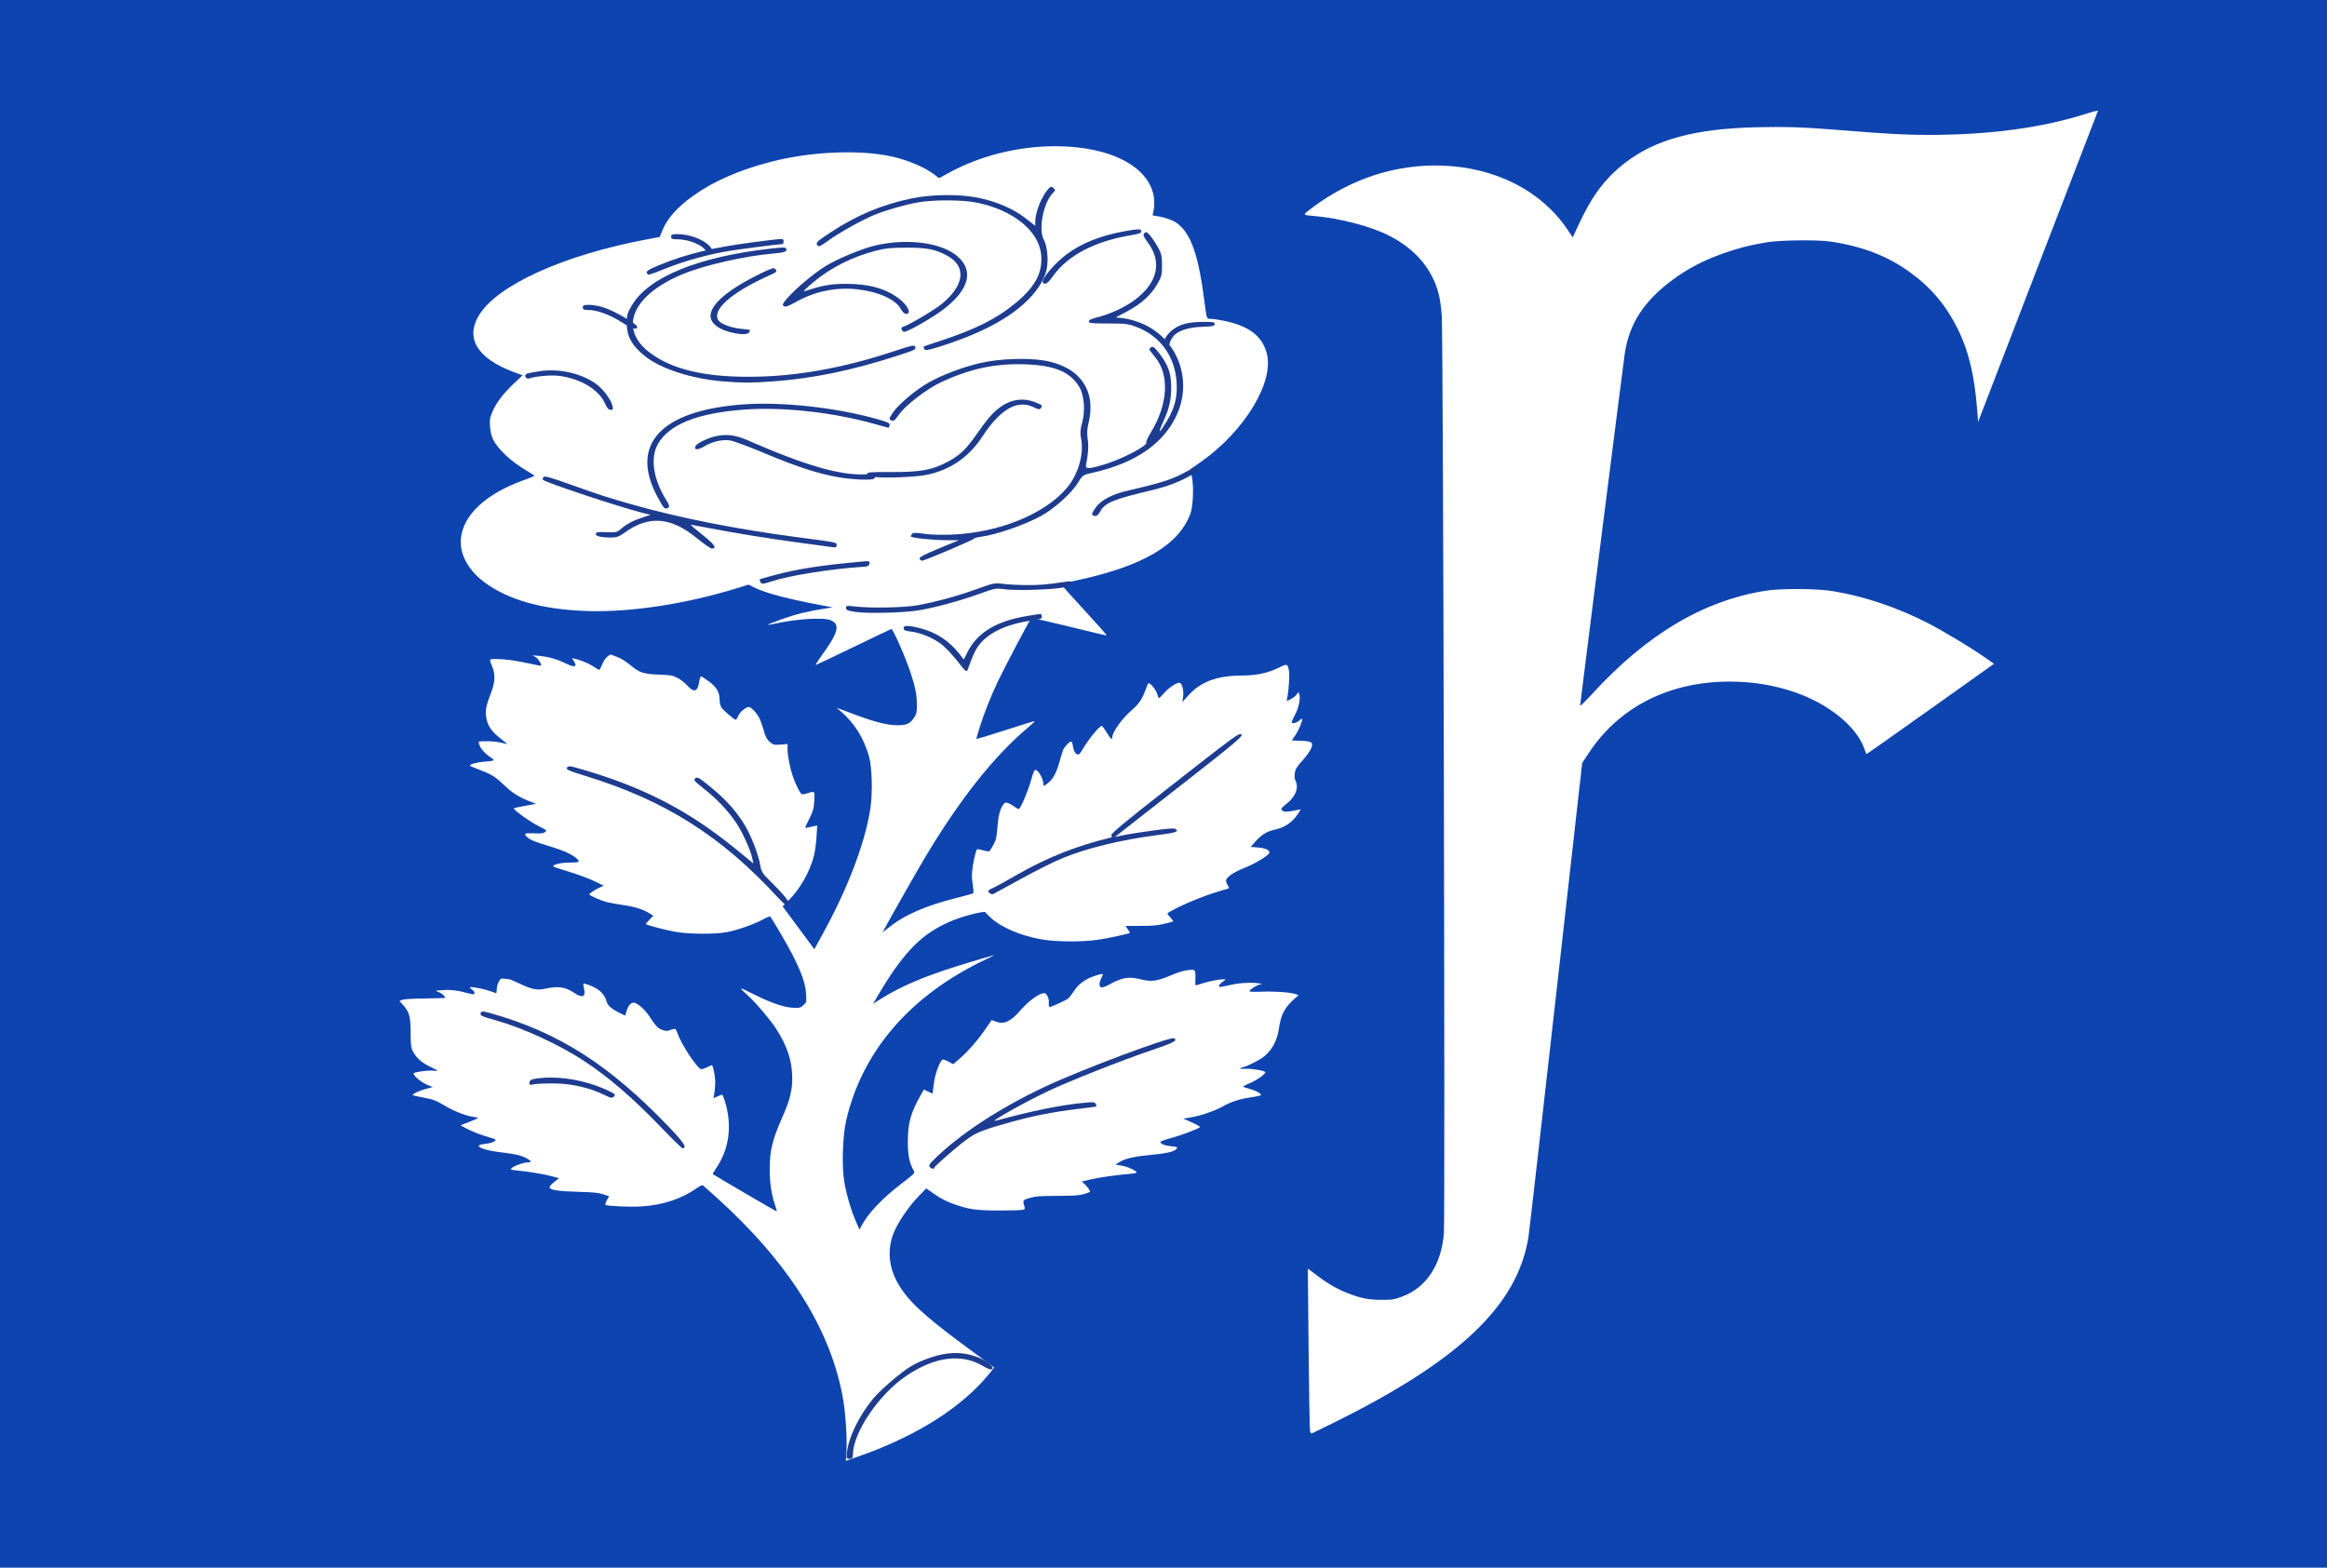 <?xml version="1.0" encoding="UTF-8" standalone="no"?>
<!-- Created with Inkscape (http://www.inkscape.org/) -->

<svg
   xmlns:dc="http://purl.org/dc/elements/1.1/"
   xmlns:cc="http://creativecommons.org/ns#"
   xmlns:rdf="http://www.w3.org/1999/02/22-rdf-syntax-ns#"
   xmlns:svg="http://www.w3.org/2000/svg"
   xmlns="http://www.w3.org/2000/svg"
   xmlns:sodipodi="http://sodipodi.sourceforge.net/DTD/sodipodi-0.dtd"
   xmlns:inkscape="http://www.inkscape.org/namespaces/inkscape"
   width="421.234"
   height="283.853"
   id="svg5223"
   version="1.1"
   inkscape:version="0.48.4 r9939"
   sodipodi:docname="Nieuw document 16">
  <defs
     id="defs5225" />
  <sodipodi:namedview
     id="base"
     pagecolor="#ffffff"
     bordercolor="#666666"
     borderopacity="1.0"
     inkscape:pageopacity="0.0"
     inkscape:pageshadow="2"
     inkscape:zoom="0.7"
     inkscape:cx="474.34747"
     inkscape:cy="-1.403716"
     inkscape:document-units="px"
     inkscape:current-layer="layer1"
     showgrid="false"
     fit-margin-top="0"
     fit-margin-left="0"
     fit-margin-right="0"
     fit-margin-bottom="0"
     inkscape:window-width="1600"
     inkscape:window-height="837"
     inkscape:window-x="-8"
     inkscape:window-y="-8"
     inkscape:window-maximized="1" />
  <g
     inkscape:label="Laag 1"
     inkscape:groupmode="layer"
     id="layer1"
     transform="translate(-32.24,-250.436)">
    <rect
       style="fill:#0e44af;fill-opacity:1;fill-rule:evenodd;stroke:none"
       id="rect4240"
       width="421.234"
       height="283.853"
       x="32.24"
       y="250.436" />
    <path
       style="fill:#ffffff;fill-opacity:1"
       d="m 185.468,513.248 c 0.137,-2.125 -0.163,-6.902 -0.589,-9.38 -2.175,-12.648 -9.9,-24.919 -23.197,-36.85 -1.108,-0.994 -2.095,-1.874 -2.194,-1.957 -0.109,-0.091 -0.537,0.101 -1.081,0.484 -2.801,1.971 -6.129,3.078 -10.029,3.333 -1.952,0.128 -6.231,-0.05 -6.531,-0.272 -0.092,-0.068 0.02,-0.447 0.25,-0.842 l 0.416,-0.719 -1.098,-0.359 c -0.942,-0.308 -1.596,-0.373 -4.6,-0.457 -3.659,-0.102 -5.094,-0.344 -5.094,-0.858 0,-0.136 0.382,-0.554 0.85,-0.929 l 0.85,-0.682 -1.306,-0.353 c -1.369,-0.369 -4.288,-0.853 -6.245,-1.034 -0.633,-0.058 -1.151,-0.157 -1.151,-0.218 0,-0.408 2.176,-1.266 3.21,-1.266 0.593,0 0.483,-0.25 -0.306,-0.696 -0.966,-0.546 -2.046,-0.803 -4.627,-1.103 -3.638,-0.423 -5.373,-1.308 -2.986,-1.524 1.007,-0.091 1.951,-0.461 1.951,-0.765 0,-0.061 -0.454,-0.237 -1.008,-0.391 -1.574,-0.437 -3.462,-1.17 -4.441,-1.724 l -0.894,-0.505 1.577,-0.613 c 0.868,-0.337 1.579,-0.657 1.58,-0.711 0,-0.053 -0.387,-0.144 -0.862,-0.2 -1.219,-0.144 -3.51,-1.036 -5.103,-1.986 -1.717,-1.024 -2.078,-1.16 -4.093,-1.542 -0.907,-0.172 -1.689,-0.342 -1.737,-0.377 -0.224,-0.166 1.071,-0.812 2.271,-1.134 l 1.334,-0.357 -0.676,-0.259 c -1.26,-0.482 -2.804,-1.696 -2.804,-2.205 0,-0.229 2.489,-0.592 3.468,-0.506 1.176,0.103 1.178,0.106 -0.556,-0.751 -1.46,-0.722 -2.372,-1.532 -2.98,-2.648 -0.391,-0.718 -0.45,-1.162 -0.468,-3.57 -0.023,-2.977 -0.218,-3.644 -1.469,-5.043 l -0.539,-0.603 0.476,-0.201 c 0.321,-0.136 1.667,-0.218 4.137,-0.254 2.014,-0.028 3.661,-0.086 3.661,-0.128 0,-0.251 -0.541,-0.741 -1.093,-0.989 l -0.641,-0.289 1.239,-0.103 c 1.396,-0.116 2.871,0.057 4.463,0.521 0.594,0.173 1.138,0.272 1.209,0.219 0.263,-0.195 0.115,-0.539 -0.392,-0.915 -0.342,-0.253 -0.418,-0.386 -0.223,-0.386 0.747,0 2.639,0.387 3.549,0.727 0.551,0.205 1.052,0.373 1.114,0.373 0.062,0 0.113,-0.317 0.113,-0.704 0,-0.387 0.157,-0.995 0.349,-1.351 0.323,-0.597 0.398,-0.639 0.982,-0.553 0.348,0.052 0.751,0.094 0.897,0.094 0.145,0 0.999,0.355 1.897,0.789 2.099,1.015 3.164,1.237 4.524,0.946 2.506,-0.536 3.699,-0.374 5.354,0.727 1.549,1.031 2.156,0.747 1.77,-0.829 -0.114,-0.466 -0.14,-0.847 -0.058,-0.847 0.428,0 1.763,0.53 2.435,0.967 0.87,0.566 1.483,1.37 1.702,2.233 0.186,0.733 0.897,1.375 2.301,2.075 l 1.077,0.537 0.274,-0.894 c 0.281,-0.916 0.748,-1.461 1.253,-1.461 0.663,0 2.028,1.186 2.878,2.5 1.147,1.773 1.572,2.204 2.43,2.47 0.622,0.192 0.795,0.19 1.337,-0.017 0.908,-0.348 0.993,-0.314 1.272,0.508 0.672,1.982 3.393,6.165 4.272,6.568 0.121,0.055 0.594,-0.083 1.051,-0.307 0.458,-0.224 0.875,-0.408 0.928,-0.408 0.19,0 0.556,1.674 0.601,2.75 0.026,0.605 -0.032,1.58 -0.126,2.166 l -0.172,1.066 0.707,-0.319 c 0.389,-0.176 0.769,-0.32 0.844,-0.32 0.075,0 0.287,0.477 0.472,1.06 1.409,4.452 0.859,8.742 -1.579,12.317 -0.357,0.523 -0.619,0.974 -0.582,1 0.521,0.375 11.529,6.806 11.583,6.766 0.041,-0.03 -0.07,-0.469 -0.247,-0.976 -0.693,-1.984 -1.019,-4.08 -1.023,-6.577 0,-3.529 0.428,-5.297 2.386,-9.749 1.262,-2.869 1.694,-4.607 1.693,-6.808 0,-3.116 -0.933,-5.945 -2.98,-9.053 -1.036,-1.573 -3.45,-4.444 -4.748,-5.645 -2.098,-1.943 -2.1,-1.94 0.532,-0.622 3.312,1.658 5.636,2.468 7.305,2.547 1.258,0.059 1.322,0.043 1.898,-0.463 0.59,-0.519 0.595,-0.541 0.483,-2.177 -0.12,-1.748 -0.803,-3.698 -2.425,-6.916 -0.832,-1.651 -3.825,-6.768 -4.066,-6.951 -0.084,-0.064 -0.67,0.171 -1.301,0.522 -1.492,0.83 -4.596,1.926 -6.475,2.286 -2.212,0.424 -7.006,0.391 -9.488,-0.065 -1.855,-0.341 -5.262,-1.244 -5.262,-1.395 0,-0.044 0.31,-0.401 0.689,-0.791 l 0.69,-0.711 -0.743,-0.46 c -1.107,-0.686 -2.651,-1.17 -4.669,-1.462 -0.992,-0.144 -2.282,-0.374 -2.865,-0.511 -1.114,-0.262 -3.29,-1.206 -3.29,-1.428 0,-0.187 1.05,-0.89 1.876,-1.255 l 0.708,-0.313 -0.92,-0.464 c -1.554,-0.783 -3.574,-1.547 -5.961,-2.256 -1.255,-0.373 -2.281,-0.732 -2.281,-0.799 0,-0.342 1.46,-0.667 3.023,-0.673 1.831,-0.01 1.956,-0.102 1.115,-0.843 -0.765,-0.673 -2.326,-1.37 -4.621,-2.064 -2.792,-0.844 -3.653,-1.19 -4.166,-1.673 -0.739,-0.695 -0.603,-0.776 1.202,-0.716 1.401,0.048 1.7,0.012 2.008,-0.24 0.346,-0.283 0.303,-0.324 -1.053,-0.997 -1.649,-0.818 -4.849,-3.113 -4.586,-3.288 0.099,-0.066 0.658,-0.204 1.242,-0.307 0.584,-0.103 1.437,-0.26 1.896,-0.349 l 0.835,-0.163 -1.281,-0.507 c -1.696,-0.671 -2.983,-1.468 -4.123,-2.555 -1.921,-1.831 -2.524,-2.227 -4.563,-2.994 -1.097,-0.413 -1.995,-0.802 -1.995,-0.865 0,-0.251 1.414,-0.632 2.633,-0.71 1.86,-0.118 1.993,-0.212 1.113,-0.784 -0.963,-0.626 -1.832,-1.607 -2.046,-2.311 -0.17,-0.559 -0.169,-0.56 0.603,-0.591 1.36,-0.054 2.563,0.041 3.458,0.275 0.479,0.125 0.922,0.227 0.984,0.227 0.062,0 -0.463,-0.444 -1.167,-0.987 -1.615,-1.245 -2.354,-2.312 -2.598,-3.752 -0.223,-1.312 -0.05,-2.238 0.838,-4.512 0.728,-1.863 0.821,-3.244 0.307,-4.58 -0.663,-1.726 -0.738,-1.566 0.739,-1.566 1.488,0 3.617,0.298 6.178,0.866 0.969,0.215 1.791,0.369 1.826,0.343 0.212,-0.157 -0.455,-1.249 -0.939,-1.537 l -0.576,-0.343 1.216,0.101 c 1.609,0.134 3.267,0.607 4.826,1.378 1.638,0.809 2.159,0.614 1.371,-0.515 -0.33,-0.472 -0.328,-0.476 0.159,-0.37 0.971,0.211 2.373,0.765 3.124,1.235 0.42,0.263 0.921,0.573 1.112,0.69 0.311,0.191 0.394,0.1 0.789,-0.863 0.257,-0.625 0.663,-1.23 0.971,-1.444 l 0.529,-0.368 1.124,0.407 c 0.733,0.266 1.579,0.784 2.435,1.491 1.718,1.421 2.354,1.632 5.266,1.751 2.175,0.089 2.402,0.13 3.317,0.596 0.54,0.275 1.333,0.892 1.762,1.37 1.22,1.361 1.91,1.14 2.169,-0.694 0.074,-0.522 0.224,-0.95 0.333,-0.95 0.11,0 0.748,0.406 1.418,0.903 1.387,1.028 1.931,1.955 1.931,3.293 0,0.463 0.139,1.087 0.308,1.388 0.286,0.507 2.342,2.272 2.647,2.272 0.074,0 0.262,-0.318 0.417,-0.706 0.286,-0.717 1.533,-1.724 1.994,-1.61 0.482,0.119 1.44,1.18 1.855,2.054 0.236,0.498 0.565,1.428 0.73,2.066 0.331,1.279 0.723,1.944 1.442,2.447 0.413,0.288 0.636,0.319 1.696,0.232 l 1.22,-0.1 0,0.99 c 0,1.145 0.435,3.366 0.939,4.839 0.554,1.621 1.425,3.299 1.713,3.299 0.145,0 0.607,-0.106 1.026,-0.236 1.258,-0.389 1.257,-0.391 1.157,1.375 -0.075,1.316 -0.218,1.869 -0.786,3.025 -1.027,2.093 -1.005,1.994 -0.417,1.833 0.277,-0.076 0.781,-0.187 1.121,-0.248 l 0.617,-0.111 -0.136,2.099 c -0.075,1.154 -0.286,2.683 -0.469,3.398 -0.74,2.89 -2.499,5.978 -4.599,8.076 l -1.064,1.063 2.296,3.1 c 1.262,1.705 2.557,3.451 2.876,3.881 l 0.58,0.781 0.216,-0.421 c 0.119,-0.232 0.552,-1.022 0.964,-1.757 4.683,-8.375 7.944,-16.836 8.936,-23.187 0.443,-2.834 0.335,-7.575 -0.216,-9.505 -0.973,-3.407 -2.623,-6.051 -5.12,-8.206 l -0.77,-0.664 2.836,1.069 c 3.985,1.502 6.288,2.101 8.102,2.108 1.749,0.01 2.35,-0.258 3.099,-1.364 0.443,-0.655 0.511,-0.973 0.505,-2.353 -0.01,-1.839 -0.274,-3.184 -1.149,-5.829 -0.94,-2.842 -3.197,-7.957 -3.476,-7.878 -0.131,0.038 -3.193,1.498 -6.804,3.245 -3.611,1.748 -6.684,3.212 -6.828,3.253 -0.144,0.042 0.221,-0.586 0.811,-1.394 3.266,-4.473 3.664,-5.948 1.808,-6.701 -1.349,-0.547 -6.273,-0.228 -10.2,0.661 -0.578,0.131 -1.093,0.207 -1.143,0.17 -0.05,-0.038 1.091,-0.493 2.537,-1.013 2.502,-0.9 4.774,-1.459 7.828,-1.928 l 1.379,-0.212 -2.241,-0.42 c -5.741,-1.076 -9.84,-2.151 -11.749,-3.082 l -1.257,-0.613 -2.033,0.63 c -9.119,2.827 -19.093,4.372 -26.846,4.158 -8.329,-0.229 -14.624,-1.983 -19.024,-5.298 -2.867,-2.16 -4.407,-5.049 -4.159,-7.801 0.386,-4.289 4.545,-8.167 11.364,-10.598 1.063,-0.379 1.933,-0.736 1.933,-0.794 0,-0.058 -0.597,-0.457 -1.327,-0.887 -2.875,-1.697 -5.172,-3.822 -6.12,-5.663 -0.293,-0.569 -0.496,-1.405 -0.566,-2.332 -0.095,-1.258 -0.037,-1.614 0.443,-2.75 0.686,-1.62 1.996,-3.333 3.946,-5.16 l 1.499,-1.405 -1.643,-0.613 c -6.496,-2.421 -8.745,-6.054 -6.301,-10.18 3.258,-5.501 15.293,-10.972 30.384,-13.812 l 2.381,-0.448 0.452,-1.101 c 0.926,-2.258 2.658,-4.226 5.556,-6.314 3.657,-2.636 8.281,-4.667 14.056,-6.176 7.262,-1.897 16.202,-2.28 22.077,-0.947 2.904,0.659 5.855,1.925 7.612,3.267 l 0.82,0.627 1.674,-0.919 c 5.731,-3.146 12.587,-4.866 19.392,-4.866 10.127,0 17.281,3.839 17.863,9.584 0.066,0.648 0.021,1.567 -0.098,2.042 -0.119,0.475 -0.194,0.882 -0.165,0.903 0.029,0.022 0.479,0.098 1.002,0.171 1.206,0.167 2.774,0.744 3.45,1.269 2.582,2.007 3.853,5.761 5.004,14.783 0.325,2.549 0.31,2.514 1.127,2.514 0.379,0 1.376,0.141 2.214,0.313 4.572,0.938 6.933,2.692 7.828,5.815 1.477,5.151 -3.917,14.138 -11.831,19.714 l -1.943,1.369 0.273,1.53 c 0.337,1.882 0.18,5.215 -0.306,6.533 -2.11,5.717 -8.644,9.528 -20.762,12.111 -1.415,0.302 -2.611,0.576 -2.657,0.61 -0.046,0.034 1.828,2.135 4.165,4.669 2.337,2.534 4.184,4.625 4.104,4.647 -0.08,0.022 -3.148,-0.702 -6.819,-1.609 -3.671,-0.907 -6.738,-1.596 -6.816,-1.532 -0.244,0.202 -4.868,8.959 -6.075,11.508 -1.303,2.75 -2.587,6.015 -3.36,8.545 -0.287,0.941 -0.523,1.763 -0.523,1.829 0,0.065 2.361,-0.647 5.247,-1.584 2.886,-0.936 5.285,-1.674 5.331,-1.64 0.046,0.034 -0.487,0.543 -1.186,1.131 -6.174,5.19 -12.357,12.986 -18.652,23.519 -1.411,2.362 -6.274,10.913 -7.311,12.858 l -0.396,0.743 1.519,-1.184 c 2.621,-2.043 6.474,-3.691 11.735,-5.021 1.634,-0.413 3.046,-0.799 3.137,-0.857 0.091,-0.058 0.056,-0.797 -0.08,-1.643 -0.187,-1.174 -0.185,-1.931 0.01,-3.205 0.281,-1.852 0.643,-3.168 0.87,-3.168 0.082,0 0.553,0.106 1.047,0.235 0.494,0.129 0.973,0.2 1.065,0.159 0.092,-0.042 0.426,-0.554 0.744,-1.138 0.489,-0.899 0.605,-1.413 0.753,-3.348 0.166,-2.163 0.527,-3.393 1.236,-4.212 0.233,-0.269 0.889,-0.042 1.88,0.653 0.378,0.265 0.72,0.451 0.76,0.413 0.464,-0.428 1.687,-3.376 2.287,-5.513 0.358,-1.275 0.54,-1.655 0.765,-1.591 0.458,0.13 1.169,1.29 1.325,2.163 l 0.141,0.789 0.745,-0.569 c 0.901,-0.688 1.532,-1.857 2.096,-3.883 0.232,-0.835 0.523,-1.782 0.645,-2.103 0.22,-0.577 1.143,-1.537 1.478,-1.537 0.095,0 0.239,0.426 0.321,0.948 0.139,0.887 0.501,1.409 0.977,1.409 0.112,0 0.397,-0.336 0.632,-0.746 1.111,-1.939 3.144,-4.439 3.609,-4.439 0.078,0 0.463,0.53 0.857,1.178 0.735,1.21 1.03,1.445 1.039,0.825 0.013,-0.907 1.747,-3.314 3.461,-4.804 1.29,-1.121 1.926,-2.036 2.498,-3.592 0.248,-0.675 0.486,-1.255 0.528,-1.289 0.319,-0.256 1.446,1.13 1.685,2.072 0.081,0.32 0.208,0.578 0.283,0.573 0.075,-0.01 0.507,-0.436 0.96,-0.957 0.807,-0.928 2.323,-1.923 2.764,-1.815 0.443,0.109 0.779,1.416 0.635,2.466 l -0.141,1.021 1.114,-1.229 c 2.238,-2.469 5.168,-3.549 9.659,-3.563 2.792,-0.01 4.834,-0.473 7.081,-1.613 1.063,-0.539 1.2,-0.476 1.433,0.66 0.146,0.714 0,3.4 -0.265,4.794 l -0.146,0.778 0.722,-0.339 c 0.397,-0.186 0.882,-0.558 1.076,-0.827 l 0.354,-0.488 0.143,0.481 c 0.244,0.821 -0.119,2.445 -0.842,3.773 -0.381,0.699 -0.608,1.31 -0.505,1.357 0.323,0.147 1.004,-0.094 1.451,-0.515 0.258,-0.243 0.43,-0.315 0.43,-0.181 0,0.51 -0.674,2.082 -1.263,2.945 l -0.631,0.925 1.58,0.059 c 2.072,0.078 2.324,0.248 1.947,1.323 -0.156,0.445 -0.835,1.406 -1.558,2.207 -1.056,1.169 -1.307,1.574 -1.422,2.299 -0.082,0.517 -0.045,1.063 0.089,1.323 0.684,1.323 0.079,2.941 -1.593,4.264 -1.062,0.84 -1.134,0.989 -0.635,1.296 0.265,0.163 0.567,0.17 1.433,0.033 0.603,-0.095 1.273,-0.225 1.487,-0.288 0.338,-0.099 0.314,0 -0.187,0.733 -1.149,1.686 -2.418,2.528 -4.489,2.977 -1.199,0.26 -2.198,0.9 -3.237,2.076 l -0.865,0.979 1.276,0.094 c 1.315,0.097 2.124,0.443 2.124,0.908 0,0.448 -2.442,1.967 -4.437,2.76 -2.133,0.848 -3.415,1.739 -3.415,2.374 0,0.22 0.146,0.61 0.325,0.866 0.311,0.445 0.304,0.472 -0.159,0.605 -2.22,0.638 -3.121,0.939 -5.204,1.737 -2.336,0.895 -5.563,2.474 -5.57,2.724 0,0.069 0.235,0.386 0.527,0.704 0.292,0.318 0.53,0.622 0.53,0.676 0,0.053 -0.74,0.267 -1.645,0.473 -1.365,0.312 -2.101,0.376 -4.328,0.376 l -2.683,0 0.402,0.583 c 0.221,0.321 0.402,0.618 0.402,0.66 0,0.156 -4.101,1.044 -6.001,1.299 -2.842,0.382 -7.332,0.346 -9.858,-0.078 -3.764,-0.631 -7.34,-2.131 -9.277,-3.892 -0.512,-0.465 -0.969,-0.93 -1.015,-1.034 -0.127,-0.282 -3.527,0.542 -5.629,1.364 -5.803,2.268 -9.23,5.741 -14.284,14.47 l -0.417,0.72 1.083,-0.683 c 3.336,-2.105 6.696,-3.636 11.713,-5.339 2.245,-0.762 7.354,-2.318 9.067,-2.762 0.175,-0.045 -0.398,0.255 -1.273,0.666 -13.747,6.468 -22.543,16.582 -25.481,29.298 -0.643,2.782 -0.804,8.415 -0.319,11.155 0.424,2.394 1.215,5.075 2.086,7.07 l 0.652,1.493 0.331,-0.628 c 1.21,-2.301 3.713,-4.962 7.16,-7.61 2.561,-1.968 2.581,-1.989 2.321,-2.451 -0.799,-1.416 -1.074,-2.822 -1.06,-5.415 0.018,-3.234 0.557,-5.132 2.349,-8.278 l 0.554,-0.972 0.785,0.367 0.785,0.367 0.234,-1.831 c 0.215,-1.687 1.007,-3.899 1.548,-4.326 0.099,-0.079 0.562,0.071 1.064,0.344 l 0.888,0.483 1.046,-0.894 c 1.552,-1.327 3.328,-3.341 4.704,-5.333 l 1.221,-1.768 0.787,0.29 c 1.473,0.544 2.653,-0.01 4.442,-2.073 1.479,-1.708 3.395,-3.088 4.288,-3.088 0.442,0 0.903,0.97 0.831,1.747 -0.04,0.422 0.018,0.767 0.128,0.766 0.322,0 2.95,-1.197 3.354,-1.527 0.203,-0.166 0.693,-0.794 1.087,-1.394 0.82,-1.247 1.989,-2.113 3.606,-2.67 1.002,-0.345 1.621,-0.468 1.621,-0.32 0,0.032 -0.143,0.359 -0.318,0.727 -0.412,0.865 -0.407,1.512 0.012,1.631 0.199,0.057 0.77,-0.149 1.433,-0.515 2.326,-1.284 3.544,-1.49 5.665,-0.959 1.969,0.494 2.919,0.373 5.469,-0.692 1.432,-0.598 2.403,-0.895 3.168,-0.969 1.056,-0.102 1.109,-0.089 1.239,0.293 0.075,0.22 0.103,0.865 0.063,1.434 -0.04,0.569 -0.012,1.034 0.061,1.034 0.073,0 0.646,-0.168 1.273,-0.373 1.143,-0.373 3.007,-0.728 3.826,-0.728 0.389,0 0.365,0.049 -0.223,0.456 -0.363,0.251 -0.659,0.577 -0.659,0.725 0,0.301 0.031,0.298 2.436,-0.229 1.517,-0.332 3.953,-0.414 4.992,-0.167 0.491,0.116 0.496,0.127 0.068,0.141 -0.485,0.017 -1.978,0.953 -1.978,1.241 0,0.113 0.74,0.139 2.281,0.082 2.333,-0.087 5.103,0.113 6.069,0.439 l 0.54,0.182 -0.81,0.725 c -1.731,1.549 -2.393,2.823 -2.751,5.293 -0.342,2.36 -1.377,4.184 -3.037,5.353 -0.732,0.516 -2.989,1.627 -3.304,1.627 -0.1,0 -0.345,0.088 -0.545,0.196 -0.304,0.164 -0.174,0.188 0.795,0.143 1.136,-0.052 3.383,0.312 3.611,0.586 0.219,0.262 -1.56,1.538 -2.855,2.049 -0.72,0.284 -1.228,0.567 -1.129,0.63 0.099,0.063 0.639,0.24 1.202,0.393 1.228,0.335 2.255,0.943 1.948,1.153 -0.117,0.08 -0.994,0.258 -1.949,0.396 -1.854,0.267 -3.447,0.788 -4.872,1.594 -1.382,0.781 -3.926,1.671 -5.618,1.966 l -1.547,0.269 1.536,0.675 c 0.845,0.372 1.504,0.747 1.464,0.835 -0.121,0.27 -3.347,1.497 -5.303,2.018 -1.079,0.287 -1.857,0.583 -1.857,0.705 0,0.336 0.864,0.662 2.062,0.778 0.997,0.097 1.086,0.137 0.896,0.401 -0.425,0.588 -1.705,0.873 -5.611,1.251 -2.26,0.218 -3.942,0.648 -4.827,1.233 l -0.641,0.424 1.154,0.191 c 1.129,0.187 2.838,1.016 2.624,1.272 -0.057,0.068 -0.654,0.169 -1.329,0.226 -2.484,0.209 -5.303,0.613 -6.925,0.991 l -1.667,0.388 0.421,0.342 c 0.44,0.356 1.108,1.25 1.108,1.481 0,0.073 -0.501,0.272 -1.114,0.44 -0.933,0.256 -1.719,0.31 -4.828,0.328 -3.261,0.019 -3.863,0.063 -4.934,0.365 -1.305,0.367 -1.349,0.429 -1.025,1.461 0.174,0.554 0.151,0.598 -0.377,0.707 -0.309,0.064 -2.185,0.116 -4.17,0.116 -4.176,0 -5.529,-0.198 -8.335,-1.209 -1.199,-0.432 -2.251,-0.975 -3.316,-1.712 l -1.56,-1.079 -1.406,1.451 c -1.757,1.813 -3.769,4.781 -4.498,6.636 -1.127,2.868 -0.909,5.98 0.616,8.799 1.75,3.234 4.512,5.862 11.963,11.384 l 5.609,4.157 -0.475,0.635 c -0.262,0.349 -0.928,1.135 -1.481,1.746 -5.055,5.587 -12.841,10.309 -22.666,13.749 l -2.203,0.771 0.109,-1.688 z m 83.91,-3.769 c -0.064,-0.324 -0.179,-7.059 -0.255,-14.966 l -0.138,-14.376 1.73,1.302 c 2.087,1.569 3.828,2.542 5.957,3.325 2.22,0.817 3.402,1.029 5.741,1.029 1.917,0 2.116,-0.032 3.646,-0.592 4.344,-1.589 7.085,-5.735 7.557,-11.427 0.239,-2.882 -0.129,-162.543 -0.382,-166.073 -0.228,-3.174 -0.657,-4.97 -1.684,-7.051 -1.544,-3.129 -4.267,-5.73 -7.955,-7.597 -3.259,-1.649 -8.875,-3.115 -13.397,-3.496 -2.269,-0.191 -2.254,-0.132 -0.397,-1.526 6.973,-5.235 15.139,-7.888 23.424,-7.612 9.696,0.323 17.975,4.52 22.712,11.512 l 1.004,1.482 0.988,-2.145 c 2.434,-5.284 4.834,-8.508 8.399,-11.284 5.51,-4.29 12.694,-6.249 23.88,-6.509 5.482,-0.128 8.754,-0.01 16.13,0.596 7.384,0.603 10.921,0.792 14.856,0.792 11.323,0 20.74,-1.276 29.001,-3.928 1.049,-0.337 1.867,-0.527 1.817,-0.423 -0.05,0.104 -4.951,12.817 -10.891,28.25 l -10.801,28.061 -0.147,-1.901 c -0.496,-6.407 -1.512,-10.755 -3.436,-14.71 -2.095,-4.308 -4.739,-7.509 -8.503,-10.294 -4.14,-3.064 -8.758,-4.874 -14.655,-5.743 -2.395,-0.353 -9.04,-0.273 -11.566,0.14 -2.913,0.476 -5.081,1.032 -7.853,2.015 -3.629,1.286 -6.301,2.682 -9.141,4.773 -5.214,3.839 -7.9,8 -8.675,13.435 -0.335,2.346 -8.076,63.379 -8.076,63.672 0,0.139 0.95,-0.785 2.111,-2.054 9.927,-10.847 20.169,-16.955 31.448,-18.756 2.804,-0.448 9.325,-0.405 12.253,0.081 5.736,0.951 11.639,2.944 17.221,5.816 2.655,1.366 7.702,4.4 10.031,6.03 l 1.86,1.302 -11.516,8.193 c -6.334,4.506 -11.542,8.176 -11.573,8.155 -0.031,-0.021 -0.202,-0.456 -0.38,-0.966 -1.408,-4.037 -6.48,-8.15 -12.661,-10.264 -3.721,-1.273 -7.584,-1.897 -11.733,-1.897 -10.932,0 -20.001,4.596 -25.477,12.911 l -1.208,1.834 -4.744,42.158 c -2.609,23.187 -4.851,42.83 -4.981,43.651 -1.962,12.389 -12.502,22.421 -35.43,33.724 -1.926,0.949 -3.613,1.775 -3.748,1.834 -0.163,0.072 -0.286,-0.092 -0.363,-0.482 z"
       id="path3873-8-92"
       inkscape:connector-curvature="0" />
    <path
       style="fill:#1d3c8f;fill-opacity:1"
       d="m 200.558,461.75 c -0.243,-0.239 -0.074,-0.55 0.726,-1.339 4.689,-4.622 11.873,-9.334 20.209,-13.253 6.494,-3.053 22.56,-9.075 23.264,-8.72 0.759,0.383 -0.09,0.828 -4.214,2.213 -5.014,1.683 -14.91,5.602 -18.622,7.374 -4.682,2.236 -10.839,5.724 -9.417,5.335 6.682,-1.826 11.836,-2.863 16.3,-3.28 1.353,-0.126 1.633,-0.088 1.79,0.246 0.102,0.217 0.151,0.422 0.108,0.454 -0.043,0.033 -1.555,0.234 -3.36,0.447 -4.37,0.517 -8.266,1.288 -12.377,2.449 -6.056,1.71 -6.502,1.932 -10.237,5.099 -1.844,1.563 -3.353,2.942 -3.353,3.064 0,0.321 -0.45,0.272 -0.817,-0.09 z m -48.304,-6.847 c -5.394,-5.626 -9.884,-9.499 -14.484,-12.493 -4.493,-2.924 -10.974,-5.887 -15.866,-7.253 -2.594,-0.724 -2.853,-0.858 -2.619,-1.354 0.148,-0.314 0.352,-0.304 1.733,0.083 12.328,3.46 21.587,9.374 32.399,20.695 2.645,2.769 3.266,3.755 2.366,3.755 -0.131,0 -1.72,-1.545 -3.53,-3.433 z m -10.946,-6.367 c -2.552,-1.202 -5.668,-1.891 -8.703,-1.925 -1.491,-0.017 -3.137,0.048 -3.658,0.142 -0.866,0.157 -0.939,0.128 -0.856,-0.346 0.071,-0.402 0.346,-0.555 1.232,-0.682 3.936,-0.567 8.906,0.26 12.933,2.151 1.253,0.588 1.459,0.772 1.178,1.048 -0.426,0.419 -0.407,0.423 -2.126,-0.387 z m 31.798,-35.533 c -10.268,-11.183 -20.433,-17.618 -34.851,-22.061 -3.158,-0.973 -3.59,-1.168 -3.36,-1.52 0.243,-0.37 0.503,-0.332 3.207,0.469 10.921,3.234 18.957,7.433 27.332,14.281 l 3.186,2.605 -0.199,-0.931 c -0.322,-1.506 -1.784,-4.736 -2.891,-6.385 -1.486,-2.214 -3.479,-4.327 -5.809,-6.163 -1.798,-1.416 -1.991,-1.648 -1.62,-1.95 0.37,-0.302 0.721,-0.096 2.942,1.735 2.809,2.316 4.79,4.582 6.24,7.142 1.111,1.961 2.306,5.168 2.593,6.955 0.155,0.966 0.448,1.471 1.387,2.389 2.512,2.456 3.906,4.103 3.751,4.433 -0.272,0.578 -0.636,0.387 -1.909,-0.999 z m 38.236,-0.893 c -0.394,-0.388 -0.338,-0.447 1.02,-1.073 0.314,-0.145 2.176,-1.18 4.138,-2.3 5.39,-3.077 10.65,-5.157 16.797,-6.644 0.273,-0.066 0.302,-0.18 0.099,-0.382 -0.215,-0.214 2.367,-2.368 9.969,-8.319 13.058,-10.222 13.209,-10.332 13.627,-9.921 0.264,0.259 -1.601,1.827 -9.595,8.069 -5.458,4.261 -10.688,8.354 -11.622,9.097 l -1.699,1.351 1.52,-0.327 c 0.836,-0.18 3.243,-0.559 5.349,-0.843 2.902,-0.391 3.91,-0.451 4.16,-0.246 0.556,0.454 -0.057,0.65 -3.35,1.071 -6.429,0.822 -12.63,2.323 -17.081,4.135 -1.547,0.63 -4.95,2.324 -7.562,3.764 -2.612,1.44 -4.894,2.689 -5.073,2.776 -0.178,0.087 -0.491,-0.01 -0.695,-0.207 z m -5.75,-41.909 c -0.885,-1.136 -2.164,-2.504 -2.842,-3.04 -1.493,-1.181 -3.808,-2.158 -5.607,-2.368 -1.074,-0.126 -1.331,-0.245 -1.331,-0.618 0,-0.551 0.879,-0.537 3.139,0.05 2.801,0.728 5.168,2.301 6.991,4.645 l 0.765,0.984 0.663,-1.325 c 1.775,-3.547 5.186,-5.621 10.784,-6.556 1.366,-0.228 2.504,-0.402 2.528,-0.386 0.025,0.017 0.089,0.23 0.143,0.475 0.084,0.383 -0.18,0.485 -1.899,0.731 -4.083,0.584 -7.196,1.937 -9.033,3.928 -0.915,0.991 -1.461,2.084 -2.494,4.993 -0.176,0.494 -0.366,0.335 -1.806,-1.513 z m -18.555,-8.974 c -1.351,-0.202 -1.641,-0.327 -1.641,-0.711 0,-0.435 0.108,-0.453 1.641,-0.265 2.648,0.325 8.818,0.212 11.206,-0.206 3.175,-0.555 7.291,-1.679 10.856,-2.964 3.066,-1.105 3.204,-1.132 4.779,-0.921 0.892,0.119 2.843,0.217 4.334,0.217 2.409,0 3.476,-0.094 7.062,-0.621 0.792,-0.116 0.927,-0.068 0.927,0.328 0,0.376 -0.31,0.518 -1.641,0.751 -2.238,0.392 -8.403,0.566 -10.441,0.295 -1.616,-0.215 -1.754,-0.19 -4.566,0.82 -3.597,1.292 -7.892,2.466 -10.889,2.977 -2.749,0.469 -9.354,0.639 -11.628,0.3 z m -17.169,-5.463 c -0.099,-0.21 -0.145,-0.407 -0.102,-0.438 0.043,-0.03 1.105,-0.335 2.361,-0.677 4.404,-1.2 8.815,-1.886 16.353,-2.545 1.13,-0.099 1.222,-0.067 1.141,0.396 -0.068,0.392 -0.309,0.517 -1.087,0.564 -5.583,0.337 -13.193,1.537 -16.505,2.602 -1.801,0.579 -1.932,0.585 -2.162,0.098 z m 28.836,-4.158 c -0.123,-0.262 0.749,-0.728 3.465,-1.85 l 3.63,-1.499 -2.371,-0.012 c -2.433,-0.012 -6.336,-0.436 -6.328,-0.686 0,-0.078 0.111,-0.277 0.241,-0.445 0.192,-0.247 0.607,-0.251 2.199,-0.025 1.218,0.173 3.155,0.226 5.109,0.14 8.542,-0.378 16.734,-3.725 20.74,-8.475 2.018,-2.393 3.093,-6.109 2.557,-8.838 -0.2,-1.018 -0.159,-1.727 0.163,-2.866 0.641,-2.262 0.399,-5.139 -0.562,-6.666 -1.675,-2.663 -4.472,-3.803 -9.764,-3.982 -5.378,-0.182 -9.861,0.77 -15.146,3.217 -2.644,1.224 -6.519,4.211 -7.727,5.956 -0.694,1.003 -0.913,1.164 -1.329,0.974 -0.46,-0.21 -0.438,-0.316 0.29,-1.407 0.998,-1.496 4.255,-4.22 6.588,-5.51 2.451,-1.355 5.968,-2.685 9.047,-3.423 3.467,-0.831 8.784,-1.037 11.944,-0.463 6.346,1.152 9.312,5.492 7.807,11.421 -0.225,0.887 -0.275,1.864 -0.136,2.677 0.205,1.199 0.113,2.838 -0.258,4.597 -0.203,0.965 0.229,0.985 3.097,0.147 3.307,-0.967 8.197,-3.513 7.787,-4.054 -0.086,-0.113 0.28,-0.917 0.813,-1.786 3.088,-5.043 3.418,-10.32 0.848,-13.565 -0.255,-0.322 -0.638,-0.807 -0.852,-1.077 -0.33,-0.418 -0.325,-0.533 0.034,-0.777 0.354,-0.239 0.59,-0.072 1.456,1.033 1.62,2.066 2.191,3.634 2.205,6.054 0.014,2.427 -0.342,3.981 -1.482,6.474 -1.002,2.191 -0.724,2.136 0.645,-0.126 1.486,-2.456 1.997,-4.475 1.812,-7.163 -0.323,-4.689 -2.975,-8.327 -7.265,-9.967 -1.492,-0.57 -1.932,-0.624 -5.127,-0.624 -3.007,0 -3.496,-0.052 -3.496,-0.37 1e-4,-0.235 0.443,-0.476 1.213,-0.66 2.531,-0.604 5.364,-1.905 7.204,-3.31 4.064,-3.101 4.875,-6.798 2.268,-10.331 -0.792,-1.073 -0.92,-1.405 -0.646,-1.674 0.291,-0.286 0.421,-0.256 0.88,0.206 0.296,0.298 0.94,1.223 1.43,2.055 0.778,1.321 0.893,1.765 0.903,3.492 0.01,1.743 -0.094,2.159 -0.873,3.492 -1.155,1.976 -2.901,3.55 -5.44,4.902 l -2.055,1.094 1.375,0.149 c 0.756,0.082 2.194,0.481 3.194,0.887 6.376,2.588 9.333,9.862 6.615,16.273 -2.285,5.39 -7.541,9.084 -15.404,10.823 -1.755,0.388 -1.765,0.395 -2.711,1.926 -1.102,1.782 -4.205,4.567 -6.514,5.845 -2.985,1.652 -8.12,3.433 -11.057,3.834 -0.667,0.091 -1.213,0.245 -1.213,0.341 0,0.196 -8.89,3.974 -9.35,3.974 -0.16,0 -0.365,-0.158 -0.456,-0.351 z m -40.24,-3.67 c -4.743,-3.897 -8.735,-4.229 -13.106,-1.091 -1.034,0.742 -1.502,0.921 -2.416,0.921 -1.894,0 -2.955,-0.25 -2.854,-0.671 0.074,-0.31 0.415,-0.362 1.94,-0.298 1.699,0.072 1.907,0.028 2.563,-0.546 1.051,-0.92 2.178,-1.527 3.881,-2.092 l 1.517,-0.503 -1.629,-0.413 c -4.119,-1.044 -17.109,-5.356 -17.811,-5.911 -0.111,-0.088 -0.089,-0.31 0.051,-0.494 0.207,-0.274 1.093,-0.034 4.911,1.329 5.535,1.977 6.687,2.349 11.363,3.671 8.653,2.445 18.947,4.468 30.248,5.942 6.769,0.883 6.563,0.84 6.563,1.383 0,0.369 -0.149,0.434 -0.785,0.343 -0.431,-0.062 -3.096,-0.424 -5.921,-0.804 -5.652,-0.761 -11.757,-1.749 -16.477,-2.666 -1.686,-0.328 -3.142,-0.596 -3.235,-0.596 -0.094,0 0.879,0.838 2.162,1.862 2.186,1.745 2.647,2.418 1.689,2.465 -0.222,0.011 -1.417,-0.812 -2.654,-1.829 z m 71.948,-4.081 c -0.67,-0.107 -0.63,-0.404 0.208,-1.571 0.903,-1.258 2.884,-2.325 5.424,-2.923 7.117,-1.675 8.474,-2.125 11.417,-3.785 0.987,-0.556 1.49,-0.721 1.636,-0.534 0.351,0.451 0.271,0.545 -1.19,1.402 -2.081,1.22 -4.39,2.095 -7.436,2.819 -6.804,1.617 -8.191,2.198 -9.082,3.808 -0.331,0.598 -0.631,0.839 -0.977,0.783 z m -46.442,-7.016 c -3.632,-0.63 -7.551,-1.905 -13.316,-4.334 -2.851,-1.201 -5.681,-2.249 -6.29,-2.328 -1.466,-0.191 -3.144,0.201 -4.638,1.083 -1.194,0.706 -1.927,0.683 -1.583,-0.049 0.258,-0.548 2.352,-1.539 3.885,-1.839 1.894,-0.371 3.446,-0.142 5.676,0.834 10.302,4.513 16.682,6.352 21.232,6.119 1.282,-0.066 1.591,-0.01 1.693,0.312 0.069,0.216 -0.063,0.451 -0.294,0.524 -0.811,0.254 -3.965,0.095 -6.366,-0.322 z m 15.569,-23.22 c -0.096,-0.203 -0.134,-0.402 -0.084,-0.442 0.049,-0.04 1.501,-0.535 3.227,-1.101 6.181,-2.026 10.012,-3.961 13.393,-6.761 3.542,-2.934 4.896,-5.451 4.645,-8.637 -0.347,-4.408 -5.085,-8.257 -11.788,-9.575 -2.558,-0.503 -7.833,-0.512 -10.555,-0.018 -2.437,0.442 -5.724,1.389 -7.863,2.266 -2.272,0.931 -6.405,3.239 -8.352,4.664 -1.314,0.961 -1.721,1.15 -1.921,0.891 -0.399,-0.515 -0.228,-0.69 2.32,-2.372 4.713,-3.112 9.373,-5.069 14.68,-6.164 3.793,-0.783 8.848,-0.817 12.27,-0.084 3.273,0.702 6.216,1.986 8.331,3.636 l 1.8,1.404 0,-0.75 c 0,-1.757 1.18,-4.668 2.431,-5.999 0.384,-0.408 0.473,-0.418 0.863,-0.1 0.39,0.318 0.376,0.416 -0.133,0.944 -1.722,1.786 -2.619,6.523 -1.601,8.456 0.748,1.42 0.899,4.388 0.309,6.064 -1.557,4.423 -6.571,8.471 -14.271,11.521 -1.575,0.624 -3.913,1.447 -5.194,1.829 -2.037,0.607 -2.352,0.648 -2.504,0.325 z m -34.361,-2.863 c -2.668,-0.514 -4.322,-1.708 -4.322,-3.12 0,-2.139 3.32,-4.911 9.37,-7.822 1.702,-0.819 2.142,-0.946 2.35,-0.678 0.387,0.499 0.373,0.513 -1.234,1.241 -6.775,3.072 -10.278,6.193 -9.05,8.065 0.434,0.661 2.294,1.353 4.107,1.526 0.875,0.084 1.591,0.182 1.591,0.218 0,0.769 -0.867,0.944 -2.812,0.57 z m 30.288,-0.627 c -0.105,-0.223 -0.034,-0.434 0.162,-0.488 1.037,-0.282 5.661,-3.005 7.088,-4.175 4.148,-3.399 4.517,-6.825 0.943,-8.758 -2.094,-1.133 -3.619,-1.432 -7.277,-1.431 -2.787,0 -3.821,0.103 -5.554,0.546 -4.317,1.102 -8.163,3.043 -11.424,5.763 -1.177,0.982 -1.883,1.701 -1.569,1.598 3.351,-1.097 4.673,-1.337 7.419,-1.353 4.144,-0.023 7.173,0.793 9.616,2.591 1.646,1.212 2.463,2.841 1.425,2.841 -0.326,0 -0.697,-0.335 -1.007,-0.909 -0.903,-1.671 -3.949,-3.062 -7.688,-3.513 -3.892,-0.469 -7.765,0.305 -11.243,2.247 -1.438,0.803 -1.94,0.976 -2.24,0.772 -0.318,-0.215 -0.197,-0.48 0.666,-1.465 1.546,-1.763 4.739,-4.44 6.883,-5.769 2.222,-1.377 6.89,-3.292 9.294,-3.812 5.822,-1.26 11.844,-0.407 14.647,2.074 2.963,2.622 2.045,6.015 -2.591,9.572 -1.964,1.507 -6.448,4.061 -7.131,4.061 -0.129,0 -0.318,-0.177 -0.42,-0.393 z m -50.733,-1.375 c -2.151,-1.361 -4.422,-2.189 -6.003,-2.189 -0.798,0 -0.988,-0.09 -0.988,-0.466 0,-0.387 0.19,-0.466 1.131,-0.466 0.622,0 1.81,0.21 2.639,0.468 1.814,0.562 6.074,3.01 6.074,3.491 0,0.668 -0.883,0.409 -2.853,-0.838 z m 15.415,-12.65 c -0.47,-1.208 -3.054,-2.338 -5.356,-2.341 -0.879,0 -1.07,-0.084 -1.07,-0.467 0,-0.385 0.19,-0.466 1.096,-0.466 2.486,0 5.296,1.165 6.183,2.564 0.398,0.628 0.389,0.695 -0.124,0.919 -0.448,0.196 -0.587,0.155 -0.729,-0.21 z"
       id="path4075-6"
       inkscape:connector-curvature="0" />
    <path
       style="fill:#1d3c8f;fill-opacity:1"
       d="m 185.579,513.247 c 0.355,-2.775 2.205,-6.509 4.771,-9.63 0.67,-0.815 2.452,-2.486 3.96,-3.713 2.243,-1.824 3.189,-2.412 5.194,-3.222 3.737,-1.51 6.878,-1.653 9.838,-0.447 1.611,0.656 2.905,1.739 2.487,2.08 -0.219,0.179 -0.712,0.013 -1.722,-0.579 -3.861,-2.262 -8.615,-1.655 -13.714,1.754 -5.004,3.344 -9.737,10.3 -9.76,14.342 0,0.617 -0.117,0.756 -0.616,0.756 -0.574,0 -0.601,-0.082 -0.439,-1.342 z m -34.126,-172.489 c -2.977,-5.313 -2.684,-9.63 0.858,-12.66 2.804,-2.398 7.645,-3.905 14.201,-4.421 7.15,-0.563 17.29,0.552 24.8,2.727 1.763,0.511 2.077,0.679 1.957,1.053 -0.079,0.245 -0.165,0.445 -0.191,0.445 -0.027,0 -1.135,-0.308 -2.464,-0.684 -7.47,-2.117 -16.611,-3.132 -23.599,-2.622 -8.528,0.623 -13.68,2.682 -15.696,6.274 -1.402,2.499 -0.825,6.332 1.524,10.113 0.588,0.947 0.659,1.222 0.353,1.38 -0.632,0.327 -0.693,0.271 -1.744,-1.605 z m 39.243,-3.933 c -1.202,-0.081 -1.498,-0.183 -1.498,-0.517 0,-0.383 0.361,-0.415 4.494,-0.401 5.264,0.017 7.412,-0.391 10.285,-1.956 2.056,-1.12 3.239,-2.264 5.051,-4.883 1.755,-2.537 2.708,-3.668 3.897,-4.625 2.08,-1.674 4.415,-2.082 6.716,-1.173 1.291,0.51 1.372,0.601 0.983,1.102 -0.192,0.247 -0.433,0.212 -1.208,-0.174 -2.99,-1.487 -6.069,0.264 -9.387,5.339 -2.39,3.656 -5.764,5.977 -9.974,6.863 -1.871,0.394 -6.637,0.611 -9.358,0.427 z m -48.974,-13.389 c -1.103,-2.533 -4.637,-4.579 -8.598,-4.978 -1.318,-0.133 -3.878,0.115 -5.062,0.49 -0.626,0.198 -1.053,-0.544 -0.48,-0.833 0.215,-0.108 1.293,-0.323 2.396,-0.476 3.53,-0.492 7.383,0.364 10.061,2.234 1.293,0.903 2.756,2.819 3.066,4.015 0.165,0.638 0.113,0.756 -0.331,0.756 -0.376,0 -0.676,-0.344 -1.052,-1.208 z m 21.582,-3.93 c -5.862,-0.462 -11.501,-2.285 -14.408,-4.657 -2.28,-1.86 -3.187,-3.505 -3.203,-5.807 -0.011,-1.531 0.11,-1.954 0.963,-3.375 3.054,-5.091 12.013,-8.74 25.088,-10.219 2.306,-0.261 2.686,-0.256 2.824,0.038 0.231,0.491 -0.334,0.691 -2.462,0.87 -4.956,0.418 -12.255,2.073 -16.134,3.658 -9.322,3.81 -11.913,9.946 -6.048,14.319 3.966,2.957 9.675,4.338 17.871,4.325 8.43,-0.013 16.923,-1.52 26.498,-4.7 2.891,-0.96 3.453,-1.081 3.597,-0.774 0.242,0.514 0.066,0.605 -3.156,1.648 -8.371,2.71 -15.461,4.165 -22.802,4.678 -3.814,0.267 -5.199,0.266 -8.63,-0.01 z m 79.541,-6.858 c 0,-0.724 0.799,-1.882 1.788,-2.59 1.341,-0.96 2.709,-1.303 5.329,-1.334 1.894,-0.023 2.158,0.025 2.158,0.391 0,0.356 -0.307,0.426 -2.14,0.486 -2.678,0.087 -4.603,0.734 -5.413,1.817 -0.318,0.425 -0.578,0.956 -0.578,1.18 0,0.252 -0.219,0.407 -0.572,0.407 -0.322,0 -0.571,-0.155 -0.571,-0.357 z m -21.825,-11.043 c -0.386,-0.509 2.063,-3.446 4.226,-5.068 2.775,-2.081 6.231,-3.457 10.68,-4.25 2.53,-0.451 2.924,-0.436 2.924,0.114 0,0.202 -0.599,0.415 -1.641,0.583 -6.715,1.081 -11.7,3.678 -14.398,7.502 -0.902,1.278 -1.424,1.604 -1.791,1.119 z m -71.629,-1.636 c -0.299,-0.395 0.11,-0.679 2.225,-1.548 4.929,-2.025 9.886,-3.22 17.284,-4.165 5.374,-0.687 5.175,-0.683 5.175,-0.106 0,0.256 -0.058,0.466 -0.127,0.466 -0.535,0 -8.154,0.985 -9.86,1.275 -3.682,0.625 -7.725,1.741 -11.055,3.05 -3.553,1.397 -3.395,1.352 -3.64,1.028 z"
       id="path4120-1"
       inkscape:connector-curvature="0" />
  </g>
</svg>

